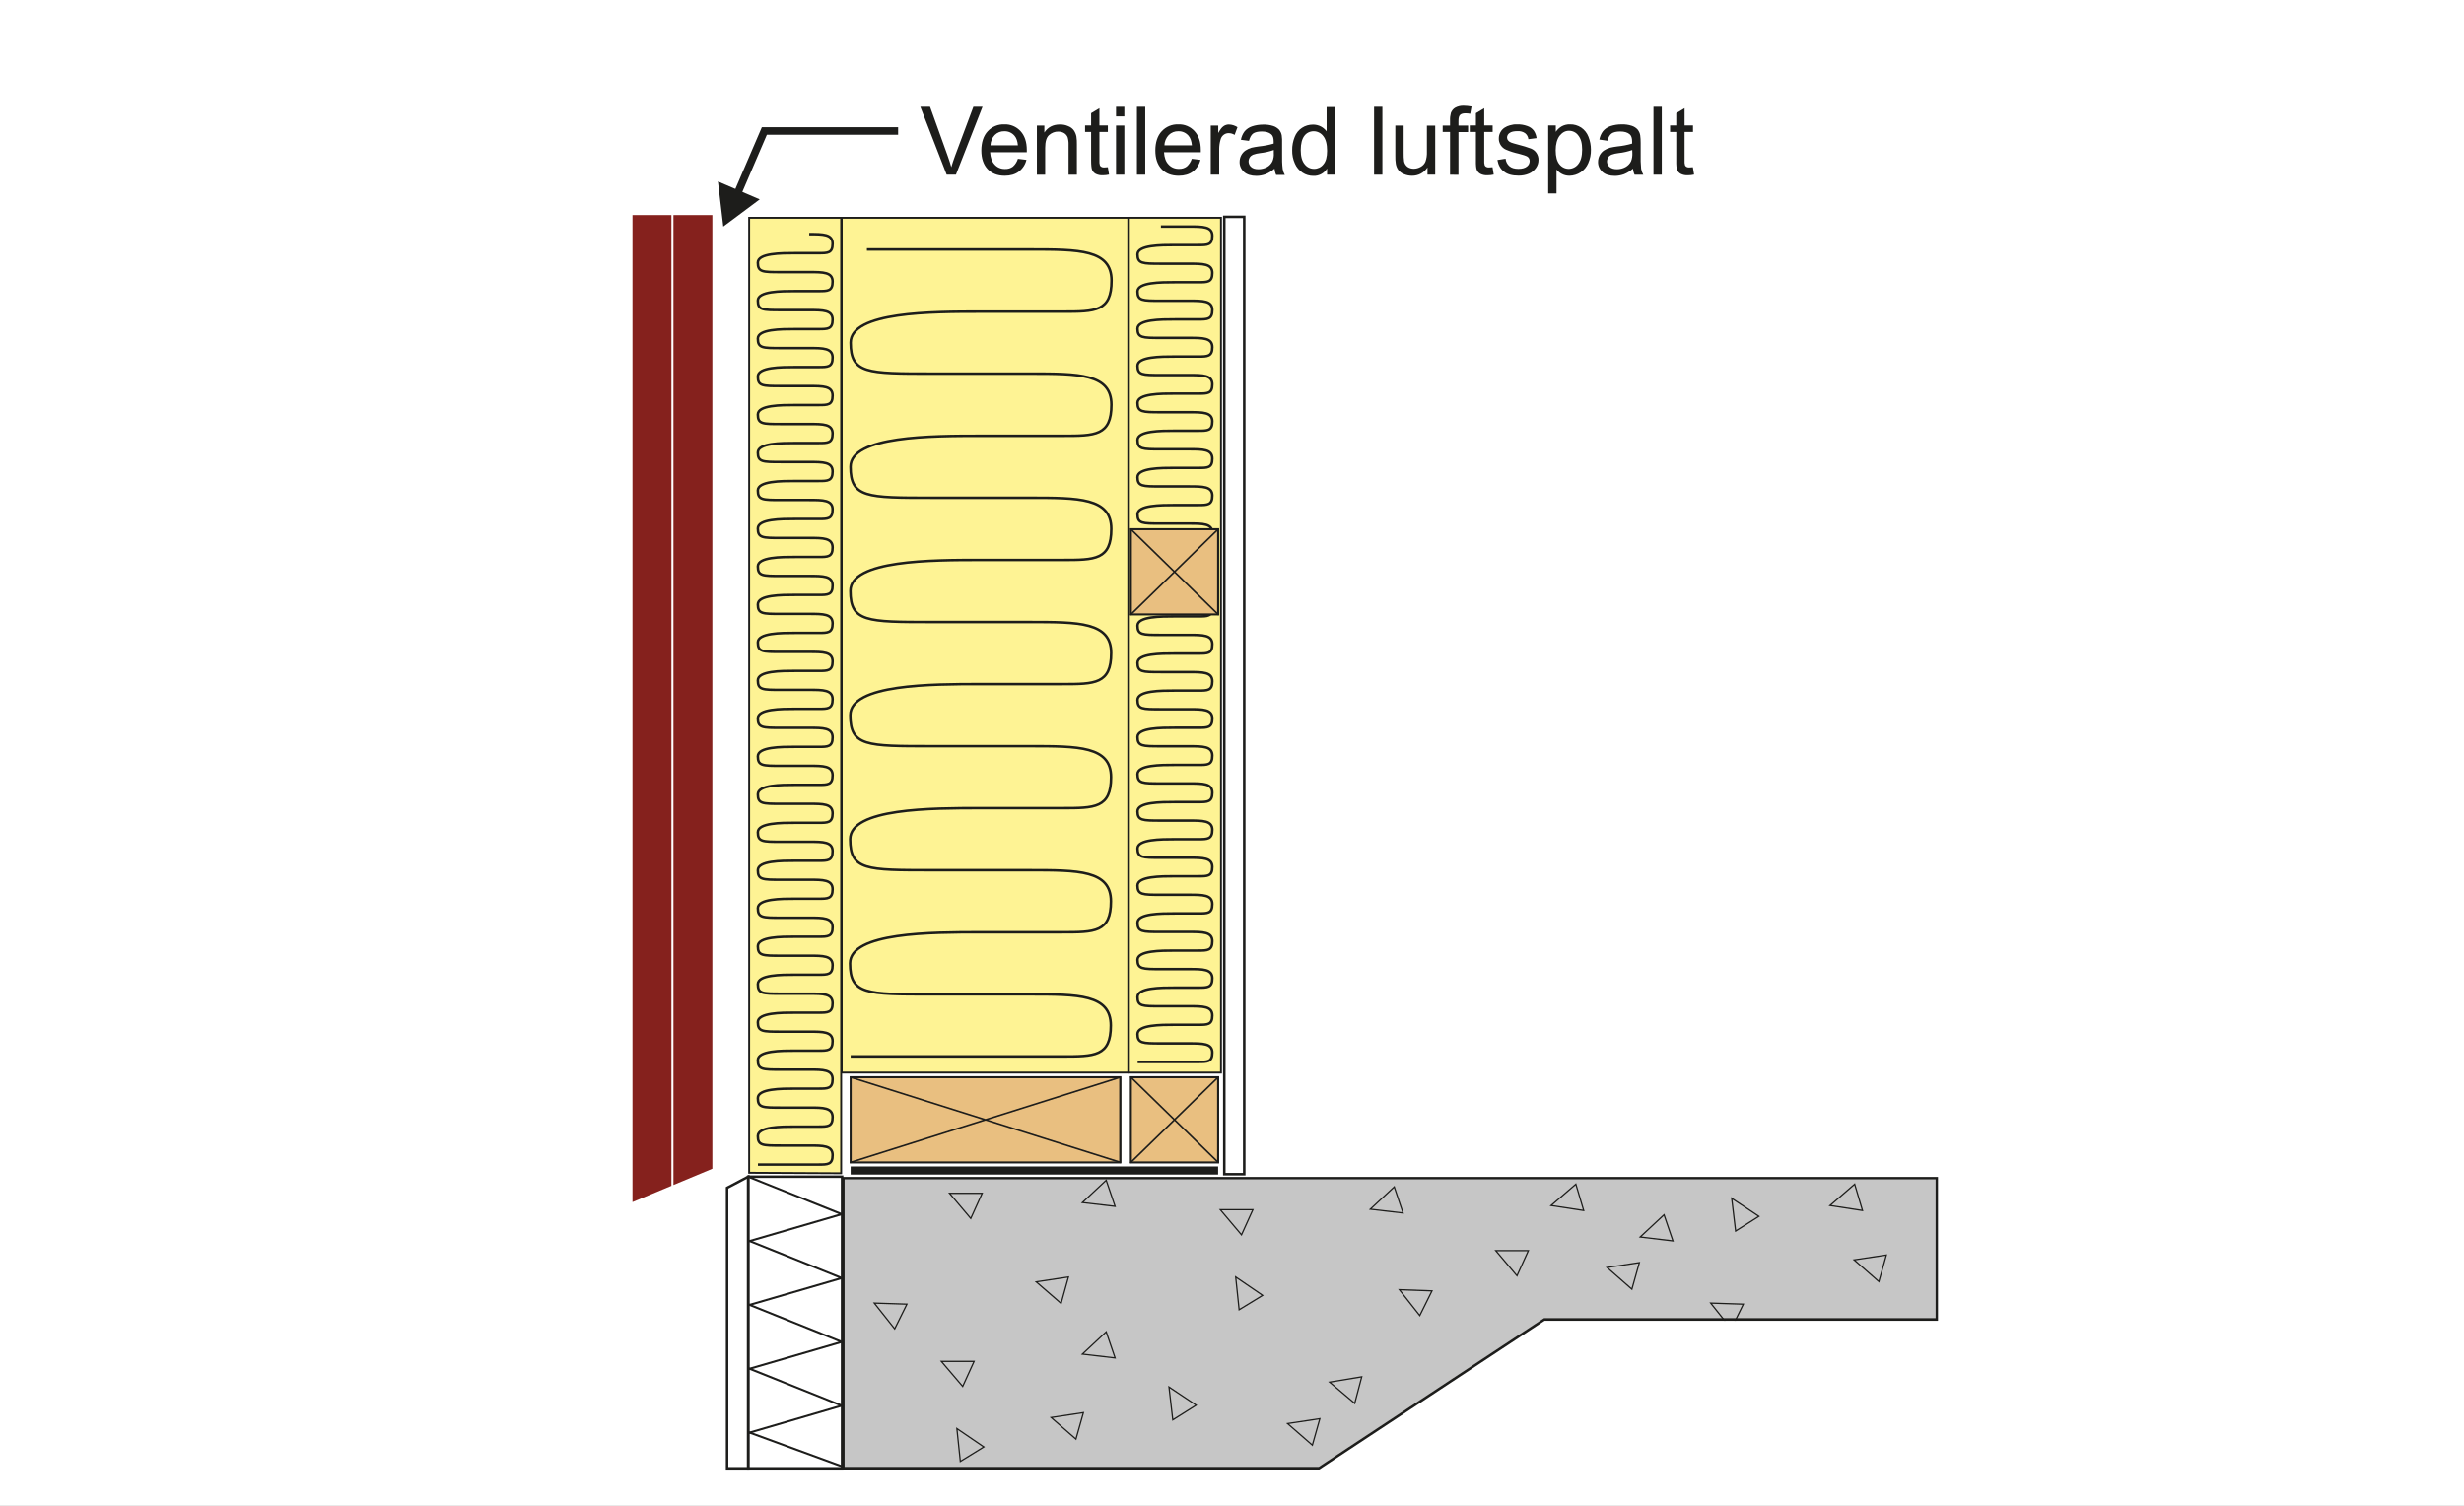 <?xml version="1.0" encoding="UTF-8"?>
<svg id="Layer_1" data-name="Layer 1" xmlns="http://www.w3.org/2000/svg" width="2075.95" height="1268.64" xmlns:xlink="http://www.w3.org/1999/xlink" viewBox="0 0 2075.95 1268.64">
  <rect x="0" y="0" width="2075.95" height="1268.64" fill="#808080" stroke="none"/>
  <defs>
    <style>
      .cls-1 {
        stroke-width: 6.83px;
      }

      .cls-1, .cls-2, .cls-3, .cls-4, .cls-5, .cls-6, .cls-7 {
        fill: none;
      }

      .cls-1, .cls-2, .cls-3, .cls-8, .cls-9, .cls-7 {
        stroke-miterlimit: 10;
      }

      .cls-1, .cls-2, .cls-3, .cls-5, .cls-9, .cls-6, .cls-7 {
        stroke: #1d1d1b;
      }

      .cls-10 {
        fill: #85211d;
      }

      .cls-2 {
        stroke-width: 2.13px;
      }

      .cls-11 {
        fill: #fef394;
      }

      .cls-3 {
        stroke-width: 1.07px;
      }

      .cls-12 {
        clip-path: url(#clippath);
      }

      .cls-8 {
        fill: #fff;
        stroke: #000;
      }

      .cls-5 {
        stroke-linecap: square;
        stroke-linejoin: bevel;
        stroke-width: 1.72px;
      }

      .cls-9 {
        fill: #e9bf80;
        stroke-width: 1.71px;
      }

      .cls-13 {
        fill: #c6c6c6;
      }

      .cls-6 {
        stroke-linecap: round;
        stroke-linejoin: round;
        stroke-width: 1.37px;
      }

      .cls-7 {
        stroke-width: 6.39px;
      }

      .cls-14 {
        fill: #1d1d1b;
      }
    </style>
    <clipPath id="clippath">
      <polygon class="cls-4" points="1632.88 1112.77 1308.68 1112.77 1118.78 1237.07 716.68 1237.07 716.68 991.57 1632.88 991.57 1632.88 1112.77"/>
    </clipPath>
  </defs>
  <rect class="cls-8" x="-204.02" y="-226.83" width="2484" height="1722.3"/>
  <g>
    <rect class="cls-11" x="709.18" y="183.47" width="241.4" height="720.2"/>
    <path class="cls-14" d="M949.78,184.27V902.87h-239.8V184.27h239.8m1.6-1.6h-243V904.47h243V182.67Z"/>
  </g>
  <g>
    <polygon class="cls-11" points="631.18 987.97 631.18 183.47 708.68 183.47 708.68 988.47 631.18 987.97"/>
    <path class="cls-14" d="M707.88,184.27V987.67l-75.9-.4V184.27h75.9m1.6-1.6h-79.1V988.87l79.1,.4V182.67h0Z"/>
  </g>
  <g>
    <rect class="cls-11" x="951.08" y="183.47" width="77.6" height="720.2"/>
    <path class="cls-14" d="M1027.88,184.27V902.87h-76V184.27h76m1.6-1.6h-79.2V904.47h79.2V182.67h0Z"/>
  </g>
  <rect class="cls-2" x="1031.48" y="182.67" width="16.8" height="806.6"/>
  <path class="cls-2" d="M730.38,210.17h137.4c41.2,0,68.7,0,68.7,26.2s-13.7,26.2-41.2,26.2h-68.7c-41.2,0-109.9,0-109.9,26.1s13.7,26.1,68.6,26.1h82.4c41.2,0,68.7,0,68.7,26.2s-13.7,26.2-41.2,26.2h-68.7c-41.2,0-109.9,0-109.9,26.1s13.7,26.1,68.6,26.1h82.4c41.2,0,68.7,0,68.7,26.2s-13.7,26.2-41.2,26.2h-68.7c-41.2,0-109.9,0-109.9,26.1s13.7,26.2,68.6,26.2h82.4c41.2,0,68.7,0,68.7,26.1s-13.7,26.2-41.2,26.2h-68.7c-41.2,0-109.9,0-109.9,26.2s13.7,26.1,68.6,26.1h82.4c41.2,0,68.7,0,68.7,26.1s-13.7,26.1-41.2,26.1h-68.7c-41.2,0-109.9,0-109.9,26.2s13.7,26.1,68.6,26.1h82.4c41.2,0,68.7,0,68.7,26.2s-13.7,26.1-41.2,26.1h-68.7c-41.2,0-109.9,0-109.9,26.2s13.7,26.1,68.6,26.1h82.4c41.2,0,68.7,0,68.7,26.2s-13.7,26.1-41.2,26.1h-178"/>
  <path class="cls-2" d="M681.78,197.27c11.8,0,19.7,0,19.7,8s-4,8-11.8,8h-19.7c-11.8,0-31.5,0-31.5,8s3.9,8,19.7,8h23.6c11.8,0,19.7,0,19.7,8s-4,8-11.8,8h-19.7c-11.8,0-31.5,0-31.5,8s3.9,8,19.7,8h23.6c11.8,0,19.7,0,19.7,8s-4,8-11.8,8h-19.7c-11.8,0-31.5,0-31.5,8s3.9,8,19.7,8h23.6c11.8,0,19.7,0,19.7,8s-4,8-11.8,8h-19.7c-11.8,0-31.5,0-31.5,8s3.9,8,19.7,8h23.6c11.8,0,19.7,0,19.7,8s-4,8-11.8,8h-19.7c-11.8,0-31.5,0-31.5,8s3.9,8,19.7,8h23.6c11.8,0,19.7,0,19.7,8s-4,8-11.8,8h-19.7c-11.8,0-31.5,0-31.5,8s3.9,8,19.7,8h23.6c11.8,0,19.7,0,19.7,8s-4,8-11.8,8h-19.7c-11.8,0-31.5,0-31.5,8s3.9,8,19.7,8h23.6c11.8,0,19.7,0,19.7,8s-4,8-11.8,8h-19.7c-11.8,0-31.5,0-31.5,8s3.9,8,19.7,8h23.6c11.8,0,19.7,0,19.7,8s-4,8-11.8,8h-19.7c-11.8,0-31.5,0-31.5,8s3.9,8,19.7,8h23.6c11.8,0,19.7,0,19.7,8s-4,8-11.8,8h-19.7c-11.8,0-31.5,0-31.5,8s3.9,8,19.7,8h23.6c11.8,0,19.7,0,19.7,8s-4,8-11.8,8h-19.7c-11.8,0-31.5,0-31.5,8s3.9,8,19.7,8h23.6c11.8,0,19.7,0,19.7,8s-4,8-11.8,8h-19.7c-11.8,0-31.5,0-31.5,8s3.9,8,19.7,8h23.6c11.8,0,19.7,0,19.7,8s-4,8-11.8,8h-19.7c-11.8,0-31.5,0-31.5,8s3.9,8,19.7,8h23.6c11.8,0,19.7,0,19.7,8s-4,8-11.8,8h-19.7c-11.8,0-31.5,0-31.5,8s3.9,8,19.7,8h23.6c11.8,0,19.7,0,19.7,8s-4,8-11.8,8h-19.7c-11.8,0-31.5,0-31.5,8s3.9,8,19.7,8h23.6c11.8,0,19.7,0,19.7,8s-4,8-11.8,8h-19.7c-11.8,0-31.5,0-31.5,8s3.9,8,19.7,8h23.6c11.8,0,19.7,0,19.7,8s-4,8-11.8,8h-19.7c-11.8,0-31.5,0-31.5,8s3.9,8,19.7,8h23.6c11.8,0,19.7,0,19.7,8s-4,8-11.8,8h-19.7c-11.8,0-31.5,0-31.5,8s3.9,8,19.7,8h23.6c11.8,0,19.7,0,19.7,8s-4,8-11.8,8h-19.7c-11.8,0-31.5,0-31.5,8s3.9,8,19.7,8h23.6c11.8,0,19.7,0,19.7,8s-4,8-11.8,8h-19.7c-11.8,0-31.5,0-31.5,8s3.9,8,19.7,8h23.6c11.8,0,19.7,0,19.7,8s-4,8-11.8,8h-19.7c-11.8,0-31.5,0-31.5,8s3.9,8,19.7,8h23.6c11.8,0,19.7,0,19.7,8s-4,8-11.8,8h-19.7c-11.8,0-31.5,0-31.5,8s3.9,8,19.7,8h23.6c11.8,0,19.7,0,19.7,8s-4,8-11.8,8h-19.7c-11.8,0-31.5,0-31.5,8s3.9,8,19.7,8h23.6c11.8,0,19.7,0,19.7,8s-4,8-11.8,8h-19.7c-11.8,0-31.5,0-31.5,8s3.9,8,19.7,8h23.6c11.8,0,19.7,0,19.7,8s-4,8-11.8,8h-51.1"/>
  <path class="cls-2" d="M978.08,190.87h23.6c11.8,0,19.7,0,19.7,7.8s-4,7.8-11.8,7.8h-19.7c-11.8,0-31.5,0-31.5,7.8s4,7.9,19.7,7.9h23.6c11.8,0,19.7,0,19.7,7.8s-4,7.8-11.8,7.8h-19.7c-11.8,0-31.5,0-31.5,7.8s4,7.8,19.7,7.8h23.6c11.8,0,19.7,0,19.7,7.8s-4,7.9-11.8,7.9h-19.7c-11.8,0-31.5,0-31.5,7.8s4,7.8,19.7,7.8h23.6c11.8,0,19.7,0,19.7,7.8s-4,7.9-11.8,7.9h-19.7c-11.8,0-31.5,0-31.5,7.8s4,7.8,19.7,7.8h23.6c11.8,0,19.7,0,19.7,7.8s-4,7.8-11.8,7.8h-19.7c-11.8,0-31.5,0-31.5,7.8s4,7.9,19.7,7.9h23.6c11.8,0,19.7,0,19.7,7.8s-4,7.8-11.8,7.8h-19.7c-11.8,0-31.5,0-31.5,7.8s4,7.8,19.7,7.8h23.6c11.8,0,19.7,0,19.7,7.9s-4,7.8-11.8,7.8h-19.7c-11.8,0-31.5,0-31.5,7.8s4,7.8,19.7,7.8h23.6c11.8,0,19.7,0,19.7,7.8s-4,7.9-11.8,7.9h-19.7c-11.8,0-31.5,0-31.5,7.8s4,7.8,19.7,7.8h23.6c11.8,0,19.7,0,19.7,7.8s-4,7.8-11.8,7.8h-19.7c-11.8,0-31.5,0-31.5,7.9s4,7.8,19.7,7.8h23.6c11.8,0,19.7,0,19.7,7.8s-4,7.8-11.8,7.8h-19.7c-11.8,0-31.5,0-31.5,7.8s4,7.8,19.7,7.8h23.6c11.8,0,19.7,0,19.7,7.9s-4,7.8-11.8,7.8h-19.7c-11.8,0-31.5,0-31.5,7.8s4,7.8,19.7,7.8h23.6c11.8,0,19.7,0,19.7,7.9s-4,7.8-11.8,7.8h-19.7c-11.8,0-31.5,0-31.5,7.8s4,7.8,19.7,7.8h23.6c11.8,0,19.7,0,19.7,7.8s-4,7.8-11.8,7.8h-19.7c-11.8,0-31.5,0-31.5,7.9s4,7.8,19.7,7.8h23.6c11.8,0,19.7,0,19.7,7.8s-4,7.8-11.8,7.8h-19.7c-11.8,0-31.5,0-31.5,7.8s4,7.8,19.7,7.8h23.6c11.8,0,19.7,0,19.7,7.9s-4,7.8-11.8,7.8h-19.7c-11.8,0-31.5,0-31.5,7.8s4,7.8,19.7,7.8h23.6c11.8,0,19.7,0,19.7,7.8s-4,7.9-11.8,7.9h-19.7c-11.8,0-31.5,0-31.5,7.8s4,7.8,19.7,7.8h23.6c11.8,0,19.7,0,19.7,7.8s-4,7.9-11.8,7.9h-19.7c-11.8,0-31.5,0-31.5,7.8s4,7.8,19.7,7.8h23.6c11.8,0,19.7,0,19.7,7.8s-4,7.8-11.8,7.8h-19.7c-11.8,0-31.5,0-31.5,7.8s4,7.8,19.7,7.8h23.6c11.8,0,19.7,0,19.7,7.9s-4,7.8-11.8,7.8h-19.7c-11.8,0-31.5,0-31.5,7.8s4,7.8,19.7,7.8h23.6c11.8,0,19.7,0,19.7,7.8s-4,7.9-11.8,7.9h-19.7c-11.8,0-31.5,0-31.5,7.8s4,7.8,19.7,7.8h23.6c11.8,0,19.7,0,19.7,7.8s-4,7.8-11.8,7.8h-19.7c-11.8,0-31.5,0-31.5,7.9s4,7.8,19.7,7.8h23.6c11.8,0,19.7,0,19.7,7.8s-4,7.8-11.8,7.8h-19.7c-11.8,0-31.5,0-31.5,7.8s4,7.9,19.7,7.9h23.6c11.8,0,19.7,0,19.7,7.8s-4,7.8-11.8,7.8h-51.1"/>
  <rect class="cls-9" x="716.68" y="907.57" width="227.2" height="71.8"/>
  <rect class="cls-9" x="952.78" y="907.57" width="73.5" height="71.8"/>
  <rect class="cls-9" x="952.78" y="445.87" width="73.5" height="71.8"/>
  <line class="cls-1" x1="1026.28" y1="986.17" x2="716.68" y2="986.17"/>
  <g>
    <g>
      <path class="cls-14" d="M797.58,147.17l-22.2-57.2h8.2l14.9,41.5c1.2,3.3,2.2,6.5,3,9.4,.9-3.1,1.9-6.2,3.1-9.4l15.5-41.5h7.7l-22.4,57.2h-7.8Z"/>
      <path class="cls-14" d="M857.58,133.77l7.2,.9c-.9,3.9-3.2,7.4-6.4,9.9-3.1,2.3-7,3.5-11.9,3.5-6.1,0-10.9-1.9-14.4-5.6s-5.3-9-5.3-15.7,1.8-12.4,5.4-16.2c3.6-3.9,8.7-6,14-5.8,5.1-.2,10.1,1.9,13.6,5.7,3.5,3.8,5.3,9.1,5.3,15.9v1.9h-30.9c.3,4.5,1.5,8,3.9,10.5,2.2,2.4,5.4,3.7,8.7,3.6,2.4,.1,4.7-.6,6.6-2,2-1.8,3.4-4,4.2-6.6h0Zm-23.1-11.3h23.1c-.3-3.5-1.2-6.1-2.7-7.9-2.1-2.6-5.3-4.1-8.7-4-3-.1-6,1.1-8.1,3.2-2.2,2.3-3.5,5.4-3.6,8.7h0Z"/>
      <path class="cls-14" d="M873.58,147.17v-41.4h6.3v5.9c3-4.6,7.4-6.8,13.2-6.8,2.4,0,4.7,.4,6.9,1.4,1.9,.7,3.5,1.9,4.7,3.5,1.1,1.6,1.8,3.3,2.2,5.2,.3,2.3,.5,4.5,.4,6.8v25.4h-7v-25.2c.1-2.2-.2-4.3-.8-6.4-.6-1.4-1.6-2.6-2.9-3.4-1.5-.9-3.2-1.3-4.9-1.3-2.9-.1-5.6,1-7.8,2.9-2.2,1.9-3.3,5.5-3.3,10.8v22.6h-7Z"/>
      <path class="cls-14" d="M933.38,140.87l1,6.2c-1.7,.4-3.5,.6-5.3,.6-2,.1-4.1-.3-5.9-1.2-1.3-.7-2.4-1.8-3-3.2-.6-1.3-.9-4.1-.9-8.3v-23.8h-5.1v-5.5h5.1v-10.3l7-4.2v14.5h7.1v5.5h-7.1v24.2c-.1,1.3,0,2.6,.4,3.9,.2,.6,.7,1,1.2,1.3,.7,.4,1.6,.6,2.4,.5,1,0,2.1-.1,3.1-.2h0Z"/>
      <path class="cls-14" d="M940.28,98.07v-8.1h7v8.1h-7Zm0,49.1v-41.4h7v41.4h-7Z"/>
      <path class="cls-14" d="M957.88,147.17v-57.2h7v57.2h-7Z"/>
      <path class="cls-14" d="M1004.08,133.77l7.3,.9c-.9,3.9-3.2,7.4-6.4,9.9-3.1,2.3-7.1,3.5-11.9,3.5-6.1,0-10.9-1.9-14.4-5.6s-5.3-9-5.3-15.7,1.8-12.4,5.4-16.2c3.6-3.9,8.7-6,14-5.8,5.1-.2,10.1,1.9,13.6,5.7,3.5,3.8,5.3,9.1,5.3,15.9v1.9h-31c.3,4.5,1.5,8,3.9,10.4,2.2,2.4,5.4,3.7,8.7,3.6,2.4,.1,4.7-.6,6.6-2,1.9-1.7,3.4-3.9,4.2-6.5h0Zm-23-11.3h23.1c-.3-3.5-1.2-6.1-2.7-7.9-2.1-2.6-5.3-4.1-8.7-4-3-.1-6,1.1-8.1,3.2-2.2,2.3-3.6,5.4-3.6,8.7h0Z"/>
      <path class="cls-14" d="M1020.08,147.17v-41.4h6.3v6.3c1.6-2.9,3.1-4.9,4.5-5.8,1.3-.9,2.9-1.4,4.5-1.4,2.6,.1,5.1,.9,7.2,2.3l-2.4,6.5c-1.5-1-3.3-1.5-5.1-1.5-1.5,0-2.9,.5-4.1,1.4-1.3,1-2.2,2.3-2.6,3.9-.8,2.7-1.2,5.4-1.2,8.2v21.5h-7.1Z"/>
      <path class="cls-14" d="M1073.78,142.07c-2.2,2-4.8,3.6-7.5,4.7-2.5,.9-5.1,1.4-7.7,1.4-4.5,0-8-1.1-10.5-3.3-2.4-2.2-3.8-5.3-3.7-8.5,0-3.8,1.8-7.4,5-9.6,1.5-1,3.3-1.8,5-2.3,2.1-.5,4.1-.8,6.2-1.1,4.2-.4,8.4-1.2,12.5-2.4v-1.8c0-2.9-.7-4.9-2-6-1.8-1.6-4.5-2.4-8-2.4-3.3,0-5.7,.6-7.3,1.7-1.6,1.2-2.7,3.2-3.5,6.2l-6.8-.9c.5-2.6,1.5-5,3.1-7.1,1.6-1.9,3.8-3.4,6.2-4.2,3-1,6.2-1.5,9.4-1.5,2.9-.1,5.8,.3,8.6,1.2,1.9,.6,3.5,1.7,4.9,3.1,1.1,1.4,1.9,3,2.2,4.8,.3,2.1,.4,4.3,.3,6.5v9.4c-.1,4.1,0,8.3,.5,12.4,.3,1.8,.9,3.4,1.8,5h-7.3c-.8-1.8-1.2-3.6-1.4-5.3h0Zm-.6-15.7c-3.7,1.3-7.6,2.2-11.5,2.6-2.1,.2-4.1,.7-6.1,1.4-1.1,.5-2.1,1.3-2.7,2.3-1.6,2.6-1.1,6,1.2,8,1.4,1.3,3.5,1.9,6.2,1.9,2.5,0,5-.6,7.2-1.8,2-1.1,3.6-2.8,4.6-4.9,.9-2.2,1.3-4.6,1.1-7v-2.5h0Z"/>
      <path class="cls-14" d="M1118.08,147.17v-5.2c-2.4,4-6.9,6.4-11.6,6.2-3.2,0-6.4-.9-9.1-2.7-2.8-1.9-5.1-4.5-6.4-7.6-1.6-3.5-2.4-7.4-2.3-11.3-.1-3.8,.7-7.7,2.1-11.2,1.2-3.2,3.4-5.9,6.2-7.7,2.7-1.8,6-2.7,9.2-2.7,2.3,0,4.6,.5,6.7,1.6,1.9,1,3.5,2.4,4.8,4.1v-20.5h7v57h-6.6Zm-22.2-20.7c0,5.3,1.1,9.3,3.3,11.9,1.9,2.5,4.8,3.9,7.9,3.9s5.9-1.3,7.8-3.7c2.2-2.5,3.2-6.3,3.2-11.5,0-5.7-1.1-9.8-3.3-12.5-1.9-2.5-4.9-4-8-4s-6,1.4-7.8,3.8c-2,2.6-3.1,6.6-3.1,12.1h0Z"/>
      <path class="cls-14" d="M1157.68,147.17v-57.2h7v57.2h-7Z"/>
      <path class="cls-14" d="M1202.68,147.17v-6.1c-2.9,4.5-7.8,7.1-13.1,7-2.4,0-4.7-.5-6.8-1.4-1.9-.7-3.5-2-4.7-3.5-1.1-1.6-1.8-3.3-2.1-5.2-.3-2.2-.5-4.4-.4-6.5v-25.7h7v23c-.1,2.5,.1,5,.4,7.4,.4,1.7,1.4,3.3,2.8,4.4,1.6,1.1,3.4,1.6,5.3,1.6,2.1,0,4.1-.6,5.9-1.6s3.2-2.5,4-4.4c.9-2.6,1.3-5.3,1.2-8.1v-22.2h7v41.3h-6.5Z"/>
      <path class="cls-14" d="M1221.68,147.17v-36h-6.2v-5.4h6.2v-4.4c-.1-2.1,.2-4.2,.7-6.2,.7-1.8,1.9-3.4,3.6-4.4,2.2-1.2,4.7-1.8,7.2-1.7,2.2,0,4.4,.3,6.6,.7l-1.1,6.1c-1.4-.3-2.8-.4-4.1-.4-2.1,0-3.6,.5-4.5,1.4s-1.3,2.6-1.3,5.1v3.8h8.1v5.5h-8.1v36l-7.1-.1h0Z"/>
      <path class="cls-14" d="M1257.48,140.87l1,6.2c-1.7,.4-3.5,.6-5.3,.6-2,.1-4.1-.3-5.9-1.2-1.3-.7-2.4-1.8-3-3.2-.6-1.3-.9-4.1-.8-8.3v-23.8h-5.2v-5.5h5.2v-10.3l7-4.2v14.5h7.1v5.5h-7.1v24.2c-.1,1.3,0,2.6,.4,3.9,.3,.6,.7,1,1.2,1.3,.7,.4,1.6,.6,2.4,.5,1,0,2-.1,3-.2h0Z"/>
      <path class="cls-14" d="M1261.58,134.77l6.9-1.1c.2,2.5,1.4,4.8,3.3,6.4,1.8,1.5,4.3,2.2,7.5,2.2s5.6-.7,7.2-2c1.5-1.1,2.3-2.8,2.3-4.6,0-1.5-.7-3-2.1-3.8-1-.6-3.4-1.4-7.2-2.4-3.7-.8-7.2-1.9-10.7-3.4-1.9-.8-3.4-2.2-4.5-3.9-1-1.7-1.6-3.6-1.5-5.6,0-1.8,.4-3.5,1.3-5.1,.8-1.6,2-2.9,3.5-3.9,1.4-.9,2.9-1.6,4.5-2,2-.6,4-.9,6.1-.8,2.9-.1,5.8,.4,8.6,1.4,2.1,.7,4,2,5.4,3.8,1.3,1.9,2.1,4.1,2.4,6.4l-6.9,.9c-.2-2-1.2-3.8-2.7-5-1.8-1.3-4.1-1.9-6.3-1.8-3.2,0-5.5,.5-6.9,1.6-1.3,.8-2,2.2-2.1,3.7,0,.9,.3,1.8,.9,2.5,.7,.9,1.6,1.5,2.7,1.9,.7,.3,2.8,.9,6.2,1.8,3.5,.9,7,1.9,10.4,3.2,1.9,.8,3.5,2,4.6,3.7,1.2,1.8,1.8,3.9,1.7,6,0,2.4-.7,4.6-2.1,6.6-1.5,2.1-3.5,3.8-5.9,4.8-2.8,1.2-5.7,1.7-8.7,1.7-5.4,0-9.5-1.1-12.3-3.4-3-2.1-4.8-5.4-5.6-9.8h0Z"/>
      <path class="cls-14" d="M1304.38,162.97v-57.3h6.4v5.4c1.3-1.9,3.1-3.6,5.1-4.7,2.1-1.1,4.5-1.7,6.9-1.6,3.3-.1,6.6,.9,9.4,2.7,2.8,1.9,4.9,4.6,6.1,7.7,1.4,3.5,2.1,7.2,2.1,10.9,.1,3.9-.7,7.9-2.3,11.5-2.7,6.3-8.9,10.4-15.8,10.5-2.2,0-4.4-.5-6.3-1.5-1.8-.9-3.3-2.2-4.6-3.7v20.1h-7Zm6.3-36.3c0,5.3,1.1,9.3,3.2,11.8,1.9,2.4,4.8,3.8,7.8,3.8s6.1-1.5,8-4c2.2-2.7,3.3-6.8,3.3-12.3s-1.1-9.2-3.3-11.9c-1.8-2.5-4.7-3.9-7.8-3.9s-5.6,1.4-7.9,4.2c-2.1,2.9-3.3,6.9-3.3,12.3h0Z"/>
      <path class="cls-14" d="M1375.78,142.07c-2.2,2-4.8,3.6-7.5,4.7-2.5,.9-5.1,1.4-7.7,1.4-4.5,0-8-1.1-10.5-3.3-2.4-2.2-3.8-5.3-3.7-8.5,0-1.9,.5-3.9,1.4-5.6,.9-1.6,2.1-3,3.6-4s3.3-1.8,5-2.3c2.1-.5,4.1-.8,6.2-1.1,4.2-.4,8.4-1.2,12.5-2.4v-1.8c0-2.9-.7-4.9-2-6-1.8-1.6-4.5-2.4-8-2.4-3.3,0-5.7,.6-7.3,1.7-1.6,1.2-2.7,3.2-3.5,6.1l-6.8-1c.5-2.6,1.5-5,3.1-7.1,1.6-1.9,3.8-3.4,6.2-4.2,3-1,6.2-1.5,9.4-1.5,2.9-.1,5.8,.3,8.6,1.2,1.9,.6,3.6,1.7,4.9,3.1,1.1,1.4,1.9,3,2.2,4.8,.3,2.1,.4,4.3,.4,6.5v9.4c-.1,4.1,0,8.3,.4,12.4,.3,1.8,.9,3.4,1.8,5h-7.3c-.8-1.6-1.2-3.4-1.4-5.1h0Zm-.6-15.7c-3.7,1.3-7.6,2.2-11.5,2.6-2.1,.2-4.1,.7-6.1,1.4-1.1,.5-2.1,1.3-2.7,2.3-1.6,2.6-1.2,6,1.2,8,1.4,1.2,3.5,1.9,6.2,1.9,2.5,0,5-.6,7.2-1.8,2-1.1,3.7-2.8,4.7-4.9,.9-2.2,1.2-4.6,1.1-7l-.1-2.5h0Z"/>
      <path class="cls-14" d="M1393.08,147.17v-57.2h7v57.2h-7Z"/>
      <path class="cls-14" d="M1426.28,140.87l1,6.2c-1.7,.4-3.5,.6-5.3,.6-2,.1-4.1-.3-5.9-1.2-1.3-.7-2.4-1.8-3-3.2-.6-1.3-.9-4.1-.8-8.3v-23.8h-5.2v-5.5h5.2v-10.3l7-4.2v14.5h7.1v5.5h-7.1v24.2c-.1,1.3,0,2.6,.4,3.9,.3,.6,.7,1,1.2,1.3,.7,.4,1.6,.6,2.4,.5,.9,0,2-.1,3-.2h0Z"/>
    </g>
    <g>
      <polyline class="cls-7" points="756.68 110.37 643.98 110.37 620.28 165.57"/>
      <polygon class="cls-14" points="604.88 152.87 609.38 190.87 640.08 167.97 604.88 152.87"/>
    </g>
  </g>
  <rect class="cls-2" x="630.38" y="991.37" width="79.1" height="245.7"/>
  <polygon class="cls-2" points="630.38 1237.07 612.58 1237.07 612.58 1000.77 630.38 991.37 630.38 1237.07"/>
  <polyline class="cls-5" points="631.58 991.87 709.18 1022.97 631.58 1045.57"/>
  <polyline class="cls-5" points="631.58 1045.57 709.18 1076.77 631.58 1099.37"/>
  <polyline class="cls-5" points="631.58 1099.37 709.18 1130.57 631.58 1153.17"/>
  <polyline class="cls-5" points="631.58 1153.17 709.18 1184.27 631.58 1206.97"/>
  <line class="cls-5" x1="631.58" y1="1206.97" x2="709.18" y2="1235.37"/>
  <polyline class="cls-6" points="716.68 907.57 943.88 979.27 943.88 907.57 716.68 979.27"/>
  <polyline class="cls-6" points="952.78 907.57 1026.28 979.27 1026.28 907.57 952.78 979.27"/>
  <polyline class="cls-6" points="952.78 445.87 1026.28 517.67 1026.28 445.87 952.78 517.67"/>
  <polygon class="cls-10" points="565.68 999.07 565.68 181.17 532.88 181.17 532.88 1012.77 565.68 999.07"/>
  <polygon class="cls-10" points="600.18 984.67 600.18 181.17 567.38 181.17 567.38 998.37 600.18 984.67"/>
  <g>
    <polygon class="cls-13" points="710.58 1237.07 710.58 992.67 1631.78 992.67 1631.78 1111.67 1301.18 1111.67 1111.28 1237.07 710.58 1237.07"/>
    <path class="cls-14" d="M1630.78,993.67v116.9h-329.9l-.5,.3-189.3,125h-399.5v-242.3h919.2m2.1-2H709.48v246.5h402.1l189.8-125.3h331.4v-121.2h.1Z"/>
  </g>
  <g class="cls-12">
    <g>
      <g>
        <polygon class="cls-3" points="1577.78 952.27 1598.68 970.47 1604.98 948.17 1577.78 952.27"/>
        <polygon class="cls-3" points="1541.78 1015.67 1569.18 1019.87 1562.58 997.67 1541.78 1015.67"/>
      </g>
      <g>
        <polygon class="cls-3" points="1616.68 1140.87 1644.18 1144.07 1636.78 1122.07 1616.68 1140.87"/>
        <polygon class="cls-3" points="1562.08 1061.47 1582.98 1079.77 1589.28 1057.37 1562.08 1061.47"/>
        <polygon class="cls-3" points="1541.78 1143.47 1569.18 1147.57 1562.58 1125.37 1541.78 1143.47"/>
        <polygon class="cls-3" points="1589.98 1164.47 1611.18 1182.37 1617.18 1159.97 1589.98 1164.47"/>
      </g>
      <g>
        <rect class="cls-4" x="1537.18" y="1199.57" width="234.9" height="127.7"/>
        <polygon class="cls-3" points="1577.78 1207.67 1598.68 1225.97 1604.98 1203.57 1577.78 1207.67"/>
      </g>
      <g>
        <polygon class="cls-3" points="1510.88 948.17 1513.78 975.77 1533.58 963.67 1510.88 948.17"/>
        <polygon class="cls-3" points="1458.98 1009.57 1462.28 1037.17 1481.88 1024.77 1458.98 1009.57"/>
        <polygon class="cls-3" points="1381.88 1042.17 1409.48 1045.47 1401.98 1023.47 1381.88 1042.17"/>
        <polygon class="cls-3" points="1342.88 952.27 1363.88 970.47 1370.08 948.17 1342.88 952.27"/>
        <polygon class="cls-3" points="1306.78 1015.67 1334.28 1019.87 1327.68 997.67 1306.78 1015.67"/>
      </g>
      <g>
        <polygon class="cls-3" points="1497.88 1146.97 1515.88 1168.07 1525.38 1146.97 1497.88 1146.97"/>
        <polygon class="cls-3" points="1441.28 1097.87 1458.58 1119.57 1468.78 1098.77 1441.28 1097.87"/>
        <polygon class="cls-3" points="1454.68 1168.57 1457.98 1196.27 1477.58 1183.87 1454.68 1168.57"/>
        <polygon class="cls-3" points="1381.68 1140.87 1409.28 1144.07 1401.88 1122.07 1381.68 1140.87"/>
        <polygon class="cls-3" points="1353.98 1067.87 1374.88 1086.17 1381.18 1063.77 1353.98 1067.87"/>
        <polygon class="cls-3" points="1306.78 1143.47 1334.28 1147.57 1327.68 1125.37 1306.78 1143.47"/>
        <polygon class="cls-3" points="1355.08 1164.47 1376.28 1182.37 1382.28 1159.97 1355.08 1164.47"/>
      </g>
      <g>
        <rect class="cls-4" x="1302.28" y="1199.57" width="234.9" height="127.7"/>
        <polygon class="cls-3" points="1510.88 1203.57 1513.78 1231.27 1533.58 1219.07 1510.88 1203.57"/>
        <polygon class="cls-3" points="1441.28 1225.47 1458.58 1247.27 1468.78 1226.47 1441.28 1225.47"/>
        <polygon class="cls-3" points="1342.88 1207.67 1363.88 1225.97 1370.08 1203.57 1342.88 1207.67"/>
      </g>
      <g>
        <polygon class="cls-3" points="1260.18 1053.67 1278.08 1074.87 1287.68 1053.67 1260.18 1053.67"/>
        <polygon class="cls-3" points="1275.98 948.17 1278.88 975.77 1298.68 963.67 1275.98 948.17"/>
        <polygon class="cls-3" points="1154.48 1018.77 1182.08 1021.97 1174.68 999.97 1154.48 1018.77"/>
        <polygon class="cls-3" points="1107.98 952.27 1128.88 970.47 1135.18 948.17 1107.98 952.27"/>
      </g>
      <g>
        <polygon class="cls-3" points="1262.98 1146.97 1280.88 1168.07 1290.48 1146.97 1262.98 1146.97"/>
        <polygon class="cls-3" points="1178.98 1086.57 1196.18 1108.37 1206.48 1087.57 1178.98 1086.57"/>
        <polygon class="cls-3" points="1120.18 1164.47 1141.38 1182.37 1147.28 1159.97 1120.18 1164.47"/>
      </g>
      <g>
        <polygon class="cls-3" points="1275.98 1203.57 1278.88 1231.27 1298.68 1219.07 1275.98 1203.57"/>
        <polygon class="cls-3" points="1206.38 1225.47 1223.58 1247.27 1233.88 1226.47 1206.38 1225.47"/>
        <polygon class="cls-3" points="1084.78 1199.37 1105.68 1217.57 1111.98 1195.27 1084.78 1199.37"/>
      </g>
      <g>
        <polygon class="cls-3" points="1028.08 1019.17 1045.98 1040.37 1055.58 1019.17 1028.08 1019.17"/>
        <polygon class="cls-3" points="1041.08 948.17 1043.98 975.77 1063.78 963.67 1041.08 948.17"/>
        <polygon class="cls-3" points="911.88 1013.17 939.48 1016.37 931.98 994.37 911.88 1013.17"/>
        <polygon class="cls-3" points="872.98 952.27 893.98 970.47 900.18 948.17 872.98 952.27"/>
      </g>
      <g>
        <polygon class="cls-3" points="1041.08 1075.87 1043.98 1103.47 1063.78 1091.37 1041.08 1075.87"/>
        <polygon class="cls-3" points="984.88 1168.57 988.08 1196.27 1007.78 1183.87 984.88 1168.57"/>
        <polygon class="cls-3" points="911.88 1140.87 939.48 1144.07 931.98 1122.07 911.88 1140.87"/>
        <polygon class="cls-3" points="872.98 1079.97 893.98 1098.17 900.18 1075.87 872.98 1079.97"/>
      </g>
      <polygon class="cls-3" points="885.58 1194.27 906.48 1212.47 912.78 1190.17 885.58 1194.27"/>
      <g>
        <polygon class="cls-3" points="799.98 1005.37 817.88 1026.57 827.48 1005.37 799.98 1005.37"/>
        <polygon class="cls-3" points="806.18 948.17 809.08 975.77 828.88 963.67 806.18 948.17"/>
        <polygon class="cls-3" points="676.98 1013.17 704.58 1016.37 697.08 994.37 676.98 1013.17"/>
        <polygon class="cls-3" points="638.08 952.27 659.08 970.47 665.28 948.17 638.08 952.27"/>
        <polygon class="cls-3" points="602.08 1015.67 629.58 1019.87 622.88 997.67 602.08 1015.67"/>
        <polygon class="cls-3" points="650.38 1036.67 671.58 1054.67 677.48 1032.27 650.38 1036.67"/>
      </g>
      <g>
        <polygon class="cls-3" points="793.08 1146.97 811.08 1168.07 820.68 1146.97 793.08 1146.97"/>
        <polygon class="cls-3" points="736.58 1097.87 753.78 1119.57 764.08 1098.77 736.58 1097.87"/>
        <polygon class="cls-3" points="676.98 1140.87 704.58 1144.07 697.08 1122.07 676.98 1140.87"/>
        <polygon class="cls-3" points="638.08 1079.97 659.08 1098.17 665.28 1075.87 638.08 1079.97"/>
        <polygon class="cls-3" points="602.08 1143.47 629.58 1147.57 622.88 1125.37 602.08 1143.47"/>
        <polygon class="cls-3" points="650.38 1164.47 671.58 1182.37 677.48 1159.97 650.38 1164.47"/>
      </g>
      <g>
        <polygon class="cls-3" points="806.18 1203.57 809.08 1231.27 828.88 1219.07 806.18 1203.57"/>
        <polygon class="cls-3" points="638.08 1207.67 659.08 1225.97 665.28 1203.57 638.08 1207.67"/>
      </g>
    </g>
  </g>
</svg>